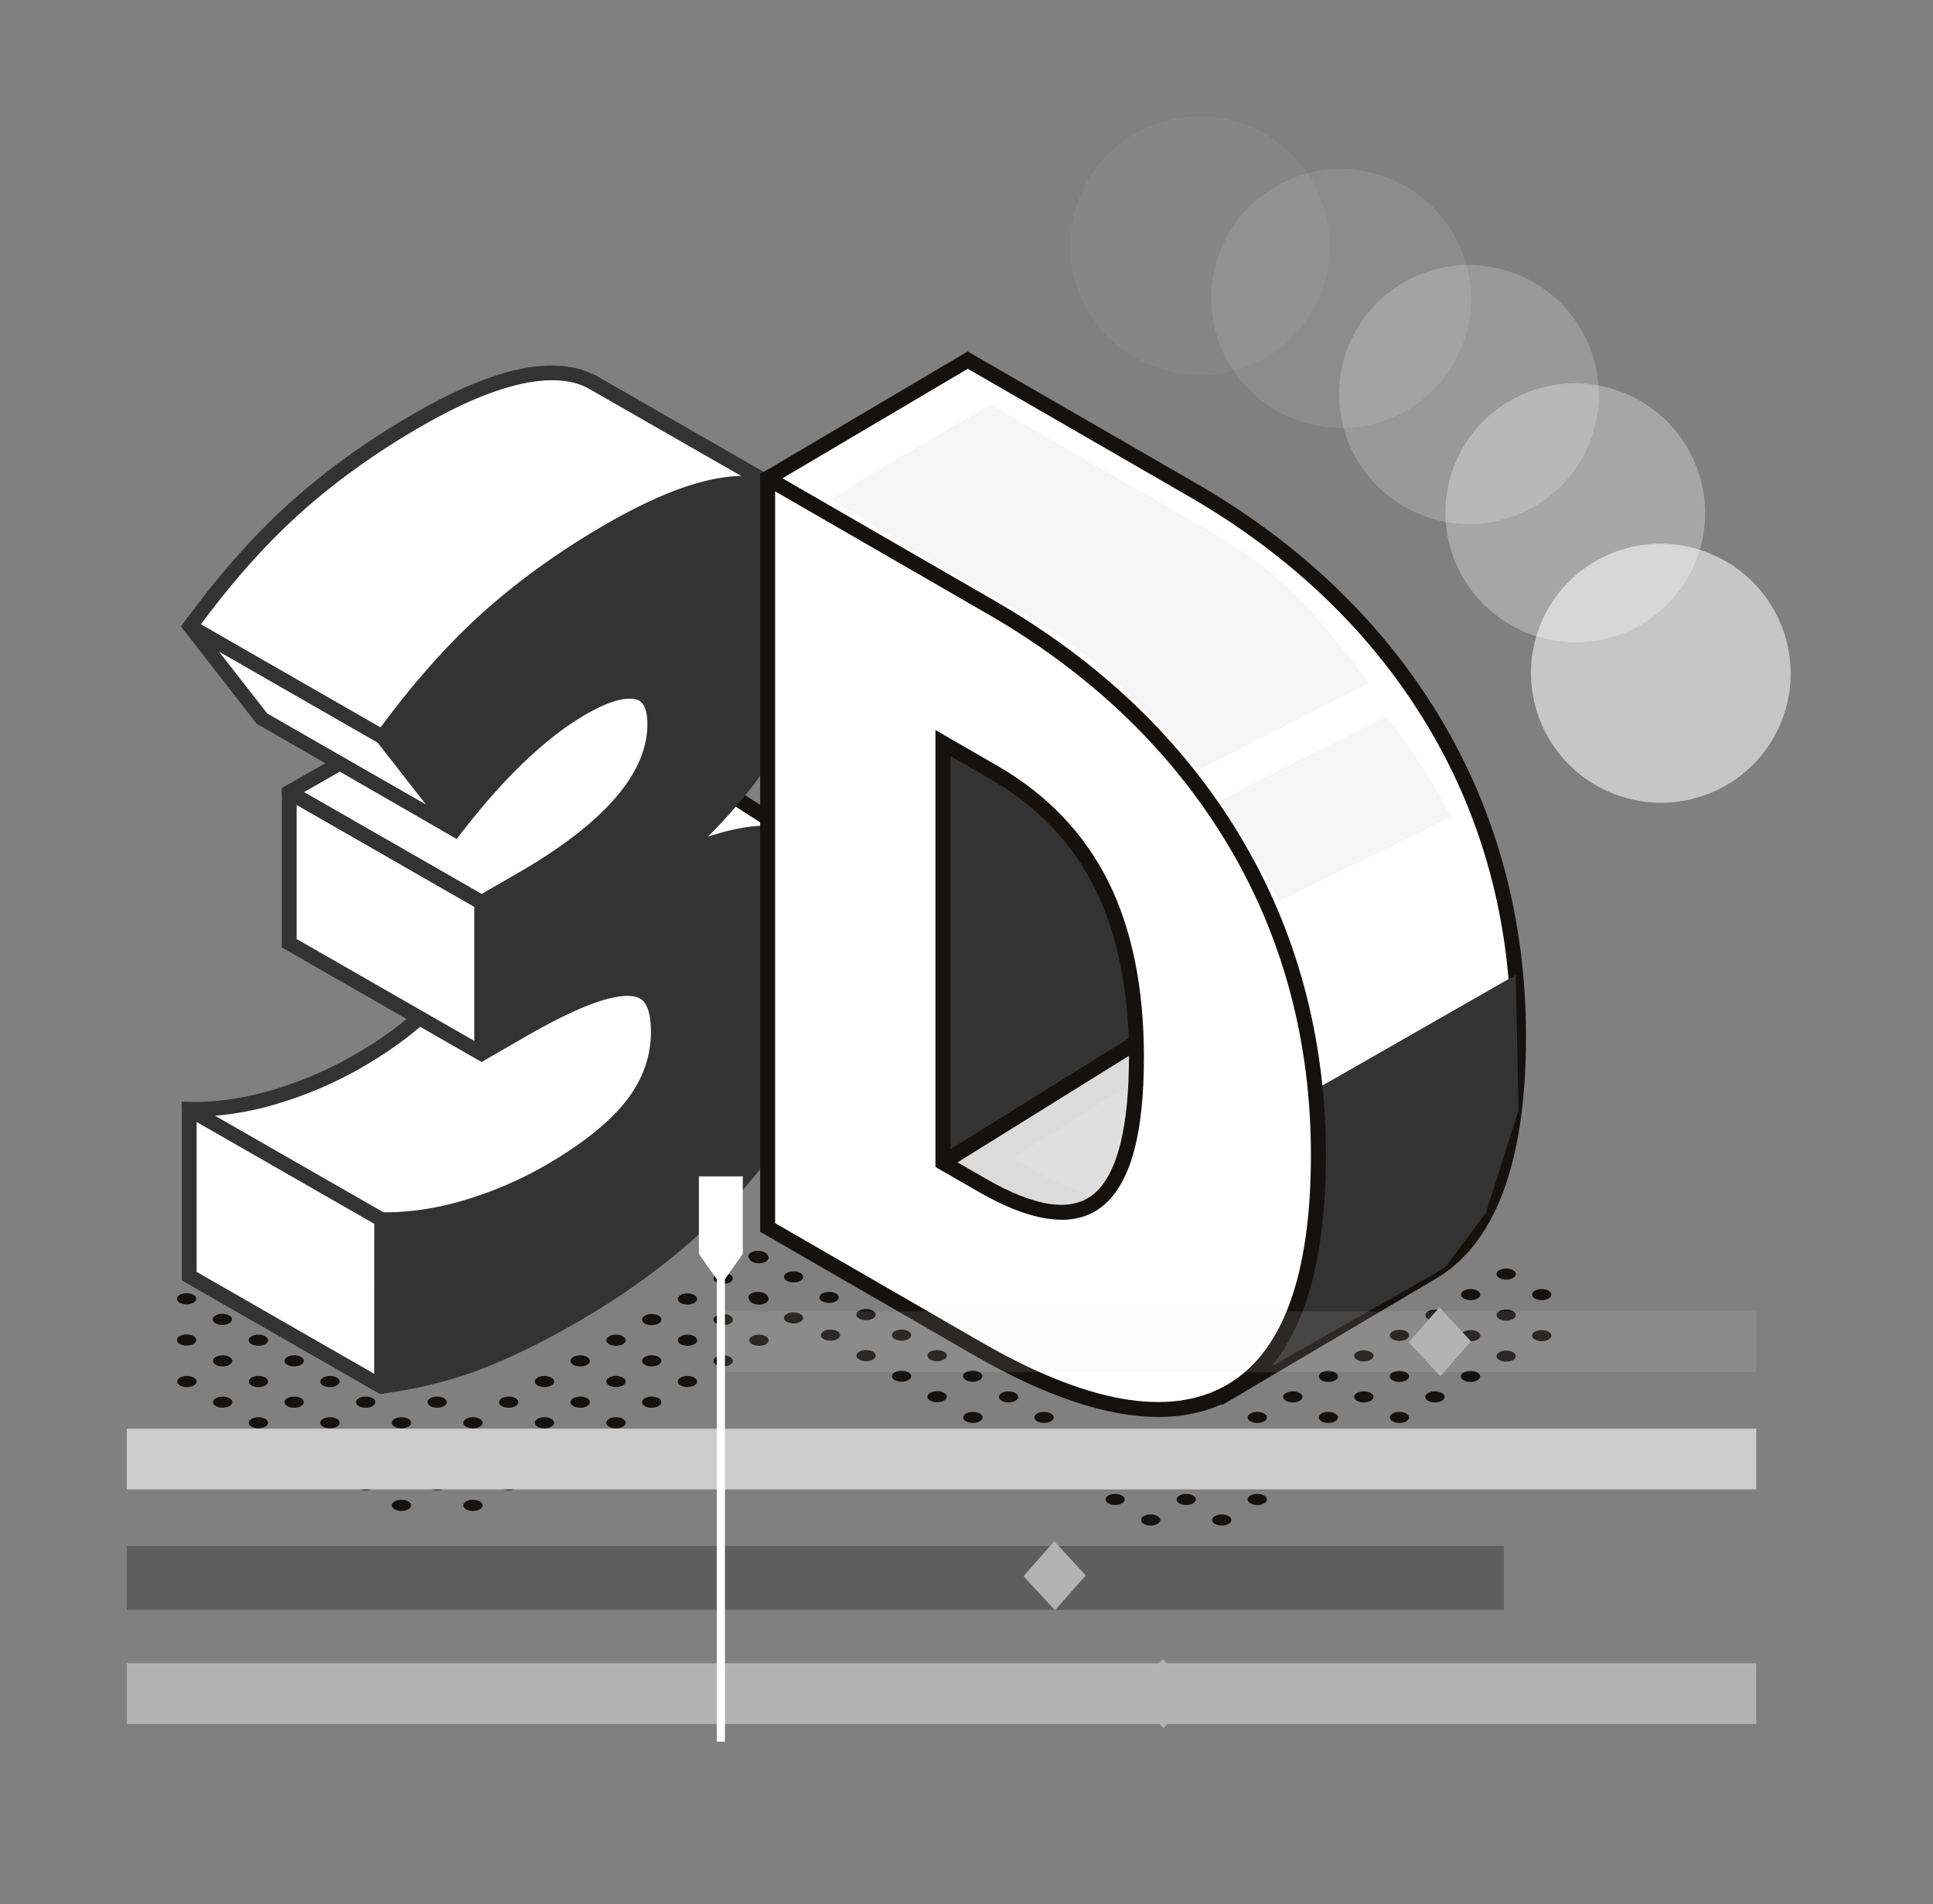 <svg id="Layer_1" data-name="Layer 1" xmlns="http://www.w3.org/2000/svg" viewBox="0 0 1700.79 1675.64"><rect x="0" y="0" width="1700.79" height="1675.64" fill="#808080" stroke="none"/><defs><style>.cls-1{fill:#16110d;}.cls-11,.cls-12,.cls-13,.cls-14,.cls-15,.cls-2,.cls-4{fill:#fff;}.cls-3{fill:#333;}.cls-10,.cls-4,.cls-6{opacity:0.11;}.cls-5{fill:#dbdbdb;}.cls-6,.cls-8{fill:#b3b3b3;}.cls-7{fill:#5e5e5e;}.cls-9{fill:#ccc;}.cls-10{fill:#e6e6e6;}.cls-11{opacity:0.55;}.cls-12{opacity:0.1;}.cls-13{opacity:0.3;}.cls-14{opacity:0.2;}.cls-15{opacity:0.05;}</style></defs><g id="_3" data-name="3"><path class="cls-1" d="M422.13,1321.3c3.32,1.92,3.32,5,0,7a13.28,13.28,0,0,1-12,0c-3.32-1.92-3.32-5,0-7A13.34,13.34,0,0,1,422.13,1321.3Z"/><path class="cls-1" d="M453.59,1303.14c3.32,1.92,3.32,5,0,6.95a13.28,13.28,0,0,1-12,0c-3.32-1.92-3.32-5,0-6.95A13.28,13.28,0,0,1,453.59,1303.14Z"/><path class="cls-1" d="M485.05,1285c3.32,1.92,3.32,5,0,7a13.34,13.34,0,0,1-12,0c-3.33-1.92-3.33-5,0-7A13.28,13.28,0,0,1,485.05,1285Z"/><path class="cls-1" d="M516.51,1266.82c3.32,1.92,3.32,5,0,6.94a13.28,13.28,0,0,1-12,0c-3.33-1.92-3.33-5,0-6.94A13.28,13.28,0,0,1,516.51,1266.82Z"/><ellipse class="cls-1" cx="541.95" cy="1252.13" rx="8.51" ry="4.91"/><path class="cls-1" d="M579.42,1230.49c3.33,1.92,3.33,5,0,7a13.28,13.28,0,0,1-12,0c-3.32-1.92-3.32-5,0-7A13.28,13.28,0,0,1,579.42,1230.49Z"/><ellipse class="cls-1" cx="604.87" cy="1215.8" rx="8.51" ry="4.91"/><ellipse class="cls-1" cx="636.33" cy="1197.64" rx="8.51" ry="4.91"/><ellipse class="cls-1" cx="667.78" cy="1179.48" rx="8.51" ry="4.91"/><ellipse class="cls-1" cx="353.2" cy="1324.78" rx="8.51" ry="4.91"/><ellipse class="cls-1" cx="384.66" cy="1306.62" rx="8.51" ry="4.91"/><ellipse class="cls-1" cx="416.12" cy="1288.45" rx="8.51" ry="4.91"/><path class="cls-1" d="M453.59,1266.82c3.32,1.92,3.32,5,0,6.94a13.28,13.28,0,0,1-12,0c-3.32-1.92-3.32-5,0-6.94A13.28,13.28,0,0,1,453.59,1266.82Z"/><path class="cls-1" d="M485.05,1248.65c3.32,1.92,3.32,5,0,6.95a13.28,13.28,0,0,1-12,0c-3.33-1.92-3.33-5,0-6.95A13.34,13.34,0,0,1,485.05,1248.65Z"/><path class="cls-1" d="M516.51,1230.49c3.32,1.92,3.32,5,0,7a13.28,13.28,0,0,1-12,0c-3.33-1.92-3.33-5,0-7A13.28,13.28,0,0,1,516.51,1230.49Z"/><path class="cls-1" d="M548,1212.33c3.32,1.92,3.32,5,0,6.94a13.33,13.33,0,0,1-12,0c-3.32-1.92-3.32-5,0-7A13.3,13.3,0,0,1,548,1212.33Z"/><ellipse class="cls-1" cx="573.41" cy="1197.64" rx="8.51" ry="4.91"/><path class="cls-1" d="M610.88,1176c3.33,1.91,3.33,5,0,6.94a13.28,13.28,0,0,1-12,0c-3.32-1.92-3.32-5,0-6.94A13.28,13.28,0,0,1,610.88,1176Z"/><path class="cls-1" d="M642.34,1157.84c3.32,1.92,3.32,5,0,7a13.28,13.28,0,0,1-12,0c-3.32-1.92-3.32-5,0-7A13.28,13.28,0,0,1,642.34,1157.84Z"/><path class="cls-1" d="M673.8,1139.68c3.32,1.92,3.32,5,0,7a13.34,13.34,0,0,1-12,0c-3.32-1.92-3.32-5,0-7A13.28,13.28,0,0,1,673.8,1139.68Z"/><ellipse class="cls-1" cx="321.74" cy="1306.62" rx="8.51" ry="4.91"/><path class="cls-1" d="M359.22,1285c3.32,1.92,3.32,5,0,7a13.37,13.37,0,0,1-12,0c-3.32-1.92-3.32-5,0-7A13.3,13.3,0,0,1,359.22,1285Z"/><path class="cls-1" d="M390.67,1266.82c3.33,1.92,3.33,5,0,6.94a13.28,13.28,0,0,1-12,0c-3.32-1.92-3.32-5,0-6.94A13.28,13.28,0,0,1,390.67,1266.82Z"/><path class="cls-1" d="M422.13,1248.65c3.32,1.92,3.32,5,0,6.95a13.28,13.28,0,0,1-12,0c-3.32-1.92-3.32-5,0-6.95A13.34,13.34,0,0,1,422.13,1248.65Z"/><ellipse class="cls-1" cx="447.57" cy="1233.97" rx="8.51" ry="4.91"/><ellipse class="cls-1" cx="479.03" cy="1215.8" rx="8.51" ry="4.91"/><ellipse class="cls-1" cx="510.49" cy="1197.64" rx="8.51" ry="4.91"/><path class="cls-1" d="M548,1176c3.32,1.91,3.32,5,0,6.94a13.3,13.3,0,0,1-12,0c-3.32-1.92-3.32-5,0-6.94A13.3,13.3,0,0,1,548,1176Z"/><ellipse class="cls-1" cx="573.41" cy="1161.31" rx="8.51" ry="4.91"/><path class="cls-1" d="M610.88,1139.68c3.33,1.92,3.33,5,0,7a13.34,13.34,0,0,1-12,0c-3.32-1.92-3.32-5,0-7A13.28,13.28,0,0,1,610.88,1139.68Z"/><ellipse class="cls-1" cx="636.33" cy="1124.99" rx="8.51" ry="4.91"/><path class="cls-1" d="M673.8,1103.35c3.32,1.92,3.32,5,0,7a13.28,13.28,0,0,1-12,0c-3.32-1.92-3.32-5,0-7A13.34,13.34,0,0,1,673.8,1103.35Z"/><ellipse class="cls-1" cx="290.28" cy="1288.45" rx="8.51" ry="4.91"/><path class="cls-1" d="M327.76,1266.82c3.32,1.92,3.32,5,0,6.94a13.3,13.3,0,0,1-12,0c-3.32-1.92-3.32-5,0-6.94A13.3,13.3,0,0,1,327.76,1266.82Z"/><path class="cls-1" d="M359.22,1248.65c3.32,1.92,3.32,5,0,6.95a13.3,13.3,0,0,1-12,0c-3.32-1.92-3.32-5,0-6.95A13.37,13.37,0,0,1,359.22,1248.65Z"/><ellipse class="cls-1" cx="384.66" cy="1233.97" rx="8.51" ry="4.91"/><path class="cls-1" d="M642.34,1085.19c3.33,1.92,3.33,5,0,7a13.28,13.28,0,0,1-12,0c-3.32-1.92-3.32-5,0-7A13.28,13.28,0,0,1,642.34,1085.19Z"/><ellipse class="cls-1" cx="258.82" cy="1270.29" rx="8.51" ry="4.91"/><path class="cls-1" d="M296.3,1248.65c3.32,1.92,3.32,5,0,6.95a13.28,13.28,0,0,1-12,0c-3.32-1.92-3.32-5,0-6.95A13.34,13.34,0,0,1,296.3,1248.65Z"/><ellipse class="cls-1" cx="321.74" cy="1233.97" rx="8.51" ry="4.91"/><path class="cls-1" d="M233.38,1248.65c3.32,1.92,3.32,5,0,6.95a13.28,13.28,0,0,1-12,0c-3.32-1.92-3.32-5,0-6.95A13.34,13.34,0,0,1,233.38,1248.65Z"/><ellipse class="cls-1" cx="258.82" cy="1233.97" rx="8.51" ry="4.91"/><path class="cls-1" d="M296.3,1212.33c3.32,1.92,3.32,5,0,7a13.34,13.34,0,0,1-12,0c-3.32-1.92-3.32-5,0-7A13.28,13.28,0,0,1,296.3,1212.33Z"/><ellipse class="cls-1" cx="195.91" cy="1233.97" rx="8.51" ry="4.91"/><path class="cls-1" d="M233.38,1212.33c3.32,1.92,3.32,5,0,7a13.34,13.34,0,0,1-12,0c-3.32-1.92-3.32-5,0-7A13.28,13.28,0,0,1,233.38,1212.33Z"/><path class="cls-1" d="M264.84,1194.17c3.32,1.92,3.32,5,0,6.94a13.28,13.28,0,0,1-12,0c-3.32-1.91-3.32-5,0-6.94A13.28,13.28,0,0,1,264.84,1194.17Z"/><path class="cls-1" d="M170.47,1212.33c3.32,1.92,3.32,5,0,7a13.3,13.3,0,0,1-12,0c-3.32-1.92-3.32-5,0-7A13.3,13.3,0,0,1,170.47,1212.33Z"/><ellipse class="cls-1" cx="195.91" cy="1197.64" rx="8.51" ry="4.91"/><path class="cls-1" d="M233.38,1176c3.32,1.91,3.32,5,0,6.94a13.28,13.28,0,0,1-12,0c-3.32-1.92-3.32-5,0-6.94A13.28,13.28,0,0,1,233.38,1176Z"/><ellipse class="cls-1" cx="164.18" cy="1179.29" rx="8.51" ry="4.91"/><ellipse class="cls-1" cx="195.64" cy="1161.12" rx="8.51" ry="4.91"/><path class="cls-1" d="M170.19,1139.49c3.32,1.92,3.32,5,0,7a13.34,13.34,0,0,1-12,0c-3.32-1.92-3.32-5,0-7A13.28,13.28,0,0,1,170.19,1139.49Z"/><polygon class="cls-2" points="706.21 739.96 593.46 667.68 533.92 770.26 680.98 826.21 706.21 739.96"/><path class="cls-1" d="M685.21,834.74,524.53,773.59l66.74-115,122.49,78.53Zm-141.89-67.8,133.42,50.75,21.91-74.91-103-66Z"/><path class="cls-2" d="M266.78,1153.67l306-121.59,81.36-179.22-95.5-39-150.24-22a71.21,71.21,0,0,1,2.34,19.11q0,34.91-23.06,64.56T314.2,934.39a338.51,338.51,0,0,1-71.14,30.53q-38.58,11.75-75.78,11.31l70.11,130.82Z"/><path class="cls-3" d="M264.18,1161.65l-32.25-51.16L160.05,976.23v-6.55l7.3.1c23.88.42,48.82-3.43,73.83-11a333.52,333.52,0,0,0,69.79-30c32.71-18.88,56.8-38.12,71.6-57.15,14.4-18.52,21.71-38.9,21.71-60.59a65,65,0,0,0-2.11-17.4l-2.64-9.53,160,23.38,103.22,41.92-85.21,187.7ZM178,982.57,243.08,1104l26.3,41.68L568,1027l77.51-170.73-89.29-36.43-139.7-20.24a87.73,87.73,0,0,1,.7,11.41c0,24.61-8.22,47.68-24.43,68.53-15.83,20.34-41.17,40.67-75.33,60.4a345.92,345.92,0,0,1-72.5,31.11A260.72,260.72,0,0,1,178,982.57Z"/><polygon class="cls-2" points="335.76 1073.32 166.5 976.23 166.5 1123.05 335.76 1220.14 335.76 1073.32"/><polygon class="cls-2" points="254.5 697.13 423.76 794.22 423.76 927.17 254.5 830.08 254.5 697.13"/><path class="cls-2" d="M688,432,521.7,336.34l-.26.17a63.64,63.64,0,0,0-16.12-6.22q-50-11.4-138,39.39-60.87,35.13-108,77.56t-92.07,104.2l167.37,96L523.58,534.67l41.91-25.51Z"/><path class="cls-3" d="M334.72,654.93,159.29,551.44l2.77-3.8c30.1-41.36,61.38-76.75,93-105.19s68.26-54.81,109-78.36c60.67-35,107.31-48.17,142.68-40.09a66.64,66.64,0,0,1,14.3,5.08l.19-.13,3.67,1.8L700.49,431.7,526.93,540.18Zm-158-105.49L334.58,640,562.14,503.64l113.34-71.43-157.1-90a56.8,56.8,0,0,0-14.5-5.62c-31.55-7.18-76.44,5.83-133.34,38.7-40,23.08-76,48.91-106.87,76.75C234.22,478.54,205,511.29,176.76,549.44Z"/><path class="cls-2" d="M254.5,697.13l162.68-93.29,210.36-34.43v52.72L533.93,777.07s-71,43-72.1,41.43-38.07-24.28-38.07-24.28Z"/><path class="cls-3" d="M460.78,825.19c-2.24,0-3.12-1.31-4.32-3.11-1.24-.74-19.59-12.25-36.08-22.36L248,700.87V693.5l168.1-96L634,561.81v62.12L537.27,782.59C482,816.1,466.68,825.19,460.78,825.19ZM267.48,697.13,427,788.62c21.5,13.17,31.25,19.41,35.83,22.58,9.28-4.7,39.35-22.42,66.42-38.82l91.86-152V577l-201.7,33Z"/><polygon class="cls-2" points="167.28 551.44 336.53 648.53 400.12 729.98 230.86 632.89 167.28 551.44"/><path class="cls-4" d="M445.25,573.64c31.39-28.28,57.22-42.62,97.8-66q88-50.81,138-39.39a67.16,67.16,0,0,1,13.41,4.58h0L528.19,377.17h0a65.79,65.79,0,0,0-16.39-6.05c-33.33-7.6-69.18-6-127.84,27.87q-60.87,35.13-108,77.55c-31.41,28.28-62.1,63-78.48,84.78l167.38,96-8.64,16.46Q399.78,614.75,445.25,573.64Z"/><path class="cls-2" d="M186.38,1011.52s55.42-12,103.51-31.74c51.83-21.26,80.27-45.08,81.23-46.81l144.72,87.16-183,75.85Z"/><path class="cls-3" d="M714.14,737.35c-21.33-14-51.36-14.33-91.38-.94,31.85-31.75,57.16-65.57,75.39-100.83,21.83-42.21,32.9-84.63,32.9-126.05,0-50.37-18.52-80.11-55-88.44-35.34-8.08-82,5.06-142.67,40.08-40.79,23.56-77.47,49.9-109.06,78.36-30.46,27.44-60.62,61.47-89.73,101L165.45,543l-6.16,8.43,66.49,85.42,176,101.49,6.5-8.33c37-47.44,73.12-81.62,107.43-101.43,18-10.39,32.25-14.88,42.15-13.42,3.21.47,11.75,1.75,11.75,22.16,0,43.26-38.18,87.24-113.47,130.72l-32.45,18.73-169.13-97L248,693.5V833.82l175.72,100.8,38.11-22C490,896.39,513,885.51,530.29,880.3c15.66-4.72,27.21-5.11,33.44-1.18,5.9,3.75,9,13.79,9,29,0,21.69-7.3,42.06-21.7,60.59-14.81,19-38.9,38.27-71.61,57.15a333.29,333.29,0,0,1-69.79,30c-24.47,7.43-48.77,11.23-72.26,11l-169.15-97-8.2-.11v157.1l174.4,100,7.77-1.19c28.52-4.19,55.51-11,80.17-20.38,26.31-10.09,55.11-24.12,85.62-41.73,74.65-43.12,133.84-95.15,175.9-154.63,42.34-59.84,63.8-121.59,63.8-183.56C747.71,781.6,736.41,752,714.14,737.35ZM417.3,916,261,826.35V708.28L417.3,798Zm-88,293L173,1119.32V987.38l156.34,89.67ZM235.17,627.92l-42.54-54.49,139.59,80.08,35.27,45.16,7.27,9.32Z"/></g><g id="D"><path class="cls-1" d="M704.23,1156.38c3.3,1.9,3.3,5,0,6.9a13.2,13.2,0,0,1-12,0c-3.3-1.91-3.3-5,0-6.9A13.2,13.2,0,0,1,704.23,1156.38Z"/><path class="cls-1" d="M735.5,1138.32c3.3,1.91,3.3,5,0,6.91a13.26,13.26,0,0,1-12,0c-3.3-1.91-3.3-5,0-6.91A13.26,13.26,0,0,1,735.5,1138.32Z"/><ellipse class="cls-1" cx="666.98" cy="1141.77" rx="8.46" ry="4.88"/><ellipse class="cls-1" cx="698.25" cy="1123.72" rx="8.46" ry="4.88"/><path class="cls-1" d="M673,1102.21c3.3,1.91,3.3,5,0,6.91a13.26,13.26,0,0,1-12,0c-3.3-1.91-3.3-5,0-6.91A13.26,13.26,0,0,1,673,1102.21Z"/><path class="cls-1" d="M1081,1334.21c3.3,1.91,3.3,5,0,6.91a13.26,13.26,0,0,1-12,0c-3.3-1.91-3.3-5,0-6.91A13.2,13.2,0,0,1,1081,1334.21Z"/><path class="cls-1" d="M1112.23,1316.16c3.31,1.91,3.31,5,0,6.9a13.2,13.2,0,0,1-12,0c-3.3-1.9-3.3-5,0-6.9A13.2,13.2,0,0,1,1112.23,1316.16Z"/><ellipse class="cls-1" cx="1137.52" cy="1301.56" rx="8.46" ry="4.88"/><path class="cls-1" d="M1174.77,1280.05c3.31,1.91,3.31,5,0,6.91a13.26,13.26,0,0,1-12,0c-3.3-1.91-3.3-5,0-6.91A13.2,13.2,0,0,1,1174.77,1280.05Z"/><path class="cls-1" d="M1206,1262c3.31,1.9,3.31,5,0,6.9a13.2,13.2,0,0,1-12,0c-3.3-1.91-3.3-5,0-6.9A13.2,13.2,0,0,1,1206,1262Z"/><ellipse class="cls-1" cx="1231.34" cy="1247.4" rx="8.46" ry="4.88"/><path class="cls-1" d="M1268.58,1225.89c3.31,1.91,3.31,5,0,6.9a13.2,13.2,0,0,1-12,0c-3.3-1.9-3.3-5,0-6.9A13.2,13.2,0,0,1,1268.58,1225.89Z"/><path class="cls-1" d="M1299.86,1207.84c3.3,1.9,3.3,5,0,6.9a13.22,13.22,0,0,1-12,0c-3.3-1.91-3.3-5,0-6.9A13.22,13.22,0,0,1,1299.86,1207.84Z"/><path class="cls-1" d="M1018.42,1334.21c3.3,1.91,3.3,5,0,6.91a13.26,13.26,0,0,1-12,0c-3.3-1.91-3.3-5,0-6.91A13.26,13.26,0,0,1,1018.42,1334.21Z"/><ellipse class="cls-1" cx="1043.71" cy="1319.61" rx="8.46" ry="4.88"/><path class="cls-1" d="M1081,1298.1c3.31,1.91,3.31,5,0,6.91a13.2,13.2,0,0,1-12,0c-3.3-1.91-3.3-5,0-6.91A13.26,13.26,0,0,1,1081,1298.1Z"/><path class="cls-1" d="M1112.23,1280.05c3.31,1.91,3.31,5,0,6.91a13.26,13.26,0,0,1-12,0c-3.3-1.91-3.3-5,0-6.91A13.2,13.2,0,0,1,1112.23,1280.05Z"/><ellipse class="cls-1" cx="1137.52" cy="1265.45" rx="8.46" ry="4.88"/><ellipse class="cls-1" cx="1168.79" cy="1247.4" rx="8.46" ry="4.88"/><path class="cls-1" d="M1206,1225.89c3.31,1.91,3.31,5,0,6.9a13.2,13.2,0,0,1-12,0c-3.3-1.9-3.3-5,0-6.9A13.2,13.2,0,0,1,1206,1225.89Z"/><path class="cls-1" d="M1237.32,1207.84c3.3,1.9,3.3,5,0,6.9a13.22,13.22,0,0,1-12,0c-3.3-1.91-3.3-5,0-6.9A13.22,13.22,0,0,1,1237.32,1207.84Z"/><path class="cls-1" d="M1268.58,1189.78c3.31,1.91,3.31,5,0,6.91a13.26,13.26,0,0,1-12,0c-3.3-1.91-3.3-5,0-6.91A13.26,13.26,0,0,1,1268.58,1189.78Z"/><ellipse class="cls-1" cx="981.17" cy="1319.61" rx="8.46" ry="4.88"/><path class="cls-1" d="M1018.42,1298.1c3.3,1.91,3.3,5,0,6.91a13.2,13.2,0,0,1-12,0c-3.3-1.91-3.3-5,0-6.91A13.26,13.26,0,0,1,1018.42,1298.1Z"/><path class="cls-1" d="M1049.69,1280.05c3.31,1.91,3.31,5,0,6.91a13.26,13.26,0,0,1-12,0c-3.3-1.91-3.3-5,0-6.91A13.2,13.2,0,0,1,1049.69,1280.05Z"/><path class="cls-1" d="M1081,1262c3.31,1.91,3.31,5,0,6.9a13.2,13.2,0,0,1-12,0c-3.3-1.91-3.3-5,0-6.9A13.2,13.2,0,0,1,1081,1262Z"/><path class="cls-1" d="M1112.23,1243.94c3.31,1.91,3.31,5,0,6.91a13.2,13.2,0,0,1-12,0c-3.3-1.91-3.3-5,0-6.91A13.26,13.26,0,0,1,1112.23,1243.94Z"/><path class="cls-1" d="M1143.5,1225.89c3.31,1.91,3.31,5,0,6.9a13.18,13.18,0,0,1-12,0c-3.31-1.9-3.31-5,0-6.9A13.18,13.18,0,0,1,1143.5,1225.89Z"/><ellipse class="cls-1" cx="1168.8" cy="1211.29" rx="8.46" ry="4.88"/><path class="cls-1" d="M1206,1189.78c3.31,1.91,3.31,5,0,6.91a13.26,13.26,0,0,1-12,0c-3.3-1.91-3.3-5,0-6.91A13.26,13.26,0,0,1,1206,1189.78Z"/><path class="cls-1" d="M1237.32,1171.73c3.3,1.9,3.3,5,0,6.9a13.22,13.22,0,0,1-12,0c-3.3-1.9-3.3-5,0-6.9A13.22,13.22,0,0,1,1237.32,1171.73Z"/><ellipse class="cls-1" cx="949.9" cy="1301.56" rx="8.46" ry="4.88"/><ellipse class="cls-1" cx="981.17" cy="1283.5" rx="8.46" ry="4.88"/><path class="cls-1" d="M1018.42,1262c3.31,1.91,3.31,5,0,6.9a13.2,13.2,0,0,1-12,0c-3.3-1.91-3.3-5,0-6.9A13.2,13.2,0,0,1,1018.42,1262Z"/><path class="cls-1" d="M924.61,1280.05c3.31,1.91,3.31,5,0,6.91a13.26,13.26,0,0,1-12,0c-3.3-1.91-3.3-5,0-6.91A13.2,13.2,0,0,1,924.61,1280.05Z"/><path class="cls-1" d="M955.88,1262c3.31,1.91,3.31,5,0,6.9a13.2,13.2,0,0,1-12,0c-3.3-1.91-3.3-5,0-6.9A13.2,13.2,0,0,1,955.88,1262Z"/><ellipse class="cls-1" cx="887.36" cy="1265.45" rx="8.46" ry="4.88"/><path class="cls-1" d="M924.61,1243.94c3.31,1.91,3.31,5,0,6.91a13.2,13.2,0,0,1-12,0c-3.3-1.91-3.3-5,0-6.91A13.26,13.26,0,0,1,924.61,1243.94Z"/><path class="cls-1" d="M862.07,1243.94c3.31,1.91,3.31,5,0,6.91a13.2,13.2,0,0,1-12,0c-3.3-1.91-3.3-5,0-6.91A13.26,13.26,0,0,1,862.07,1243.94Z"/><ellipse class="cls-1" cx="887.36" cy="1229.34" rx="8.46" ry="4.88"/><path class="cls-1" d="M830.53,1225.7c3.31,1.91,3.31,5,0,6.91a13.26,13.26,0,0,1-12,0c-3.3-1.91-3.3-5,0-6.91A13.2,13.2,0,0,1,830.53,1225.7Z"/><path class="cls-1" d="M861.8,1207.65c3.31,1.9,3.31,5,0,6.9a13.2,13.2,0,0,1-12,0c-3.3-1.91-3.3-5,0-6.9A13.2,13.2,0,0,1,861.8,1207.65Z"/><ellipse class="cls-1" cx="793.28" cy="1211.1" rx="8.46" ry="4.88"/><path class="cls-1" d="M830.53,1189.59c3.31,1.91,3.31,5,0,6.91a13.2,13.2,0,0,1-12,0c-3.3-1.91-3.3-5,0-6.91A13.26,13.26,0,0,1,830.53,1189.59Z"/><path class="cls-1" d="M768,1189.59c3.31,1.91,3.31,5,0,6.91a13.2,13.2,0,0,1-12,0c-3.3-1.91-3.3-5,0-6.91A13.26,13.26,0,0,1,768,1189.59Z"/><path class="cls-1" d="M799.26,1171.54c3.31,1.91,3.31,5,0,6.9a13.2,13.2,0,0,1-12,0c-3.3-1.9-3.3-5,0-6.9A13.2,13.2,0,0,1,799.26,1171.54Z"/><ellipse class="cls-1" cx="730.74" cy="1174.99" rx="8.46" ry="4.88"/><path class="cls-1" d="M768,1153.49c3.31,1.9,3.31,5,0,6.9a13.2,13.2,0,0,1-12,0c-3.3-1.91-3.3-5,0-6.9A13.2,13.2,0,0,1,768,1153.49Z"/><path class="cls-1" d="M1319.22,1190a13.2,13.2,0,0,1,12,0c3.31,1.9,3.32,5,0,6.9a13.2,13.2,0,0,1-12,0C1315.93,1195,1315.93,1192,1319.22,1190Z"/><path class="cls-1" d="M1362.49,1172c3.3,1.91,3.3,5,0,6.91a13.26,13.26,0,0,1-12,0c-3.3-1.91-3.3-5,0-6.91A13.26,13.26,0,0,1,1362.49,1172Z"/><path class="cls-1" d="M1288,1172a13.23,13.23,0,0,1,12,0c3.31,1.91,3.32,5,0,6.91a13.23,13.23,0,0,1-12,0C1284.66,1177,1284.66,1173.9,1288,1172Z"/><path class="cls-1" d="M1331.22,1153.91c3.3,1.9,3.3,5,0,6.9a13.2,13.2,0,0,1-12,0c-3.3-1.9-3.3-5,0-6.9A13.2,13.2,0,0,1,1331.22,1153.91Z"/><ellipse class="cls-1" cx="1356.51" cy="1139.31" rx="8.46" ry="4.88"/><path class="cls-1" d="M1256.68,1153.93a13.23,13.23,0,0,1,12,0c3.31,1.9,3.32,5,0,6.9a13.23,13.23,0,0,1-12,0C1253.39,1158.93,1253.38,1155.84,1256.68,1153.93Z"/><path class="cls-1" d="M1300,1135.85c3.3,1.91,3.3,5,0,6.91a13.2,13.2,0,0,1-12,0c-3.3-1.91-3.3-5,0-6.91A13.26,13.26,0,0,1,1300,1135.85Z"/><path class="cls-1" d="M1331.22,1117.8c3.31,1.91,3.31,5,0,6.91a13.26,13.26,0,0,1-12,0c-3.3-1.91-3.3-5,0-6.91A13.2,13.2,0,0,1,1331.22,1117.8Z"/><path class="cls-2" d="M1261.33,634.71Q1186.54,510.38,1049.08,431L851.5,316.93,675.4,421S803.85,531.51,807.15,533.8c1,.68,19.3,13.59,44.35,31.25l154.24,112.87,61.83,274.7,9.11,151.42,4.64,121.26,176.1-104q78.69-43.86,78.69-208.89Q1336.11,759.08,1261.33,634.71Z"/><path class="cls-1" d="M1075.17,1236.58l-5.06-132.29L1061,953,999.86,681.78,847.6,570.37c-24.92-17.58-43.2-30.47-44.2-31.16C800.07,536.9,701.3,452,671.11,426l-2.28-2v-6.79L851.45,309.31l200.92,116c92.18,53.22,164.38,122.54,214.59,206s75.73,178.1,75.73,281c0,112.08-27.61,184.29-82.07,214.64ZM686.66,422C737.15,465.42,807.42,525.74,811,528.47l44.27,31.2,156.33,114.4L1074,951.18l9.26,152.47,4.22,110.37,166.58-98.44c50.12-27.93,75.46-96.27,75.46-203.22,0-100.51-24.84-192.79-73.84-274.25S1136,488.81,1045.79,436.71L851.53,324.55Z"/><path class="cls-3" d="M778.63,614.9,787.41,1067l161.29,90,103.14-49.37L1076,932.27s-96.56-225.21-97.66-228.5-176.65-119.6-176.65-119.6Z"/><polygon class="cls-5" points="829.66 1023.18 1052.29 884.72 1075.98 1010.99 917.72 1130.59 812.64 1060.37 829.66 1023.18"/><path class="cls-1" d="M918,1138.66l-113.62-75.94,20.17-44.08L1057,874.05l26.21,139.74ZM821,1058l96.53,64.5,151.26-114.31-21.16-112.8L834.82,1027.72Z"/><path class="cls-4" d="M892,1018.67s54.89,40.23,99.13,35.11,50.09-111.18,50.09-111.18l-19.75-5.12Z"/><path class="cls-2" d="M1160,1016.42q0,165-78.7,208.88t-221.22-38.44l-184.7-106.63V421L873,535.06q137.44,79.37,212.24,203.71T1160,1016.42ZM999.92,930.29q0-90.63-31-152.29t-94.31-98.19l-44.9-25.92v369.29L864,1043q70.31,40.59,103.1,12.4T999.92,930.29Z"/><polygon class="cls-3" points="1158.27 958.33 1333.67 857.99 1336.11 976.98 1307.6 1066.97 1271.28 1115.77 1109.99 1207.39 1144 1149.24 1160.03 1049.39 1158.27 958.33"/><path class="cls-6" d="M1055.11,677.44l149.58-76.25c-46.62-62.65-80.14-99-135.79-131.14L871.32,356,764.69,418.09l-33,21.37,74.79,46.63,107.82,62.16C969.88,580.36,1014.88,634.28,1055.11,677.44Z"/><path class="cls-6" d="M1125.72,793.06l151-74.16q-8.18-16-17.51-31.52a545.56,545.56,0,0,0-39.71-57.21l-149.88,76.31a541.2,541.2,0,0,1,39.85,57.4C1115.27,773.47,1120.62,783.22,1125.72,793.06Z"/><path class="cls-1" d="M1019.19,1247c-45.26,0-99.57-18.17-162.37-54.43L668.83,1084V417.23l6.54-3.87,200.92,116c92.19,53.23,164.39,122.54,214.59,206s75.73,178.1,75.73,281c0,112.08-27.61,184.29-82.07,214.63Q1055.92,1247,1019.19,1247ZM682,1076.43l181.4,104.73c92.43,53.36,164.7,66.28,214.73,38.39s75.31-96.19,75.31-203.13c0-100.52-24.84-192.8-73.84-274.26S959.94,592.87,869.71,540.76L682,432.39Zm252.09-3c-20.26,0-44.79-8.26-73.36-24.76L823.08,1027V642.49l54.77,31.62C920.94,699,953.53,732.93,974.75,775c21.07,41.86,31.75,94.09,31.75,155.26,0,67.27-11.48,109.84-35.09,130.13C961.27,1069.13,948.8,1073.48,934.09,1073.48Zm-97.85-54.1,31.07,17.94c44,25.39,76.07,29.81,95.53,13.1,20.23-17.38,30.49-57.81,30.49-120.13C993.33,871.2,983.12,821,963,781c-20-39.76-50.89-71.87-91.72-95.44l-35-20.22Z"/></g><rect class="cls-7" x="111.61" y="1360.56" width="1211.6" height="56.12"/><rect class="cls-8" x="111.61" y="1463.79" width="1433.61" height="53.44"/><rect class="cls-9" x="111.61" y="1257.32" width="1433.61" height="53.44"/><rect class="cls-10" x="634.25" y="1154.09" width="910.97" height="53.44"/><rect class="cls-2" x="630.66" y="1115.99" width="7.18" height="416.82"/><polygon class="cls-2" points="653.57 1103.52 634.25 1130.78 614.92 1103.52 614.92 1035.28 653.57 1035.28 653.57 1103.52"/><polygon class="cls-8" points="927.6 1356.44 900.58 1387.15 928.28 1417.12 955.31 1386.4 927.6 1356.44"/><polygon class="cls-8" points="1023.01 1460.17 995.98 1490.88 1023.69 1520.85 1050.72 1490.13 1023.01 1460.17"/><polygon class="cls-8" points="1266.54 1150.47 1239.51 1181.18 1267.22 1211.14 1294.24 1180.43 1266.54 1150.47"/><ellipse class="cls-11" cx="1461.39" cy="592.56" rx="113.92" ry="114.3" transform="translate(373.78 1734.44) rotate(-68.47)"/><ellipse class="cls-12" cx="1180.01" cy="262.67" rx="113.92" ry="114.3" transform="translate(502.47 1263.85) rotate(-68.46)"/><ellipse class="cls-13" cx="1385.99" cy="451.26" rx="113.92" ry="114.3" transform="translate(457.45 1574.84) rotate(-68.46)"/><ellipse class="cls-14" cx="1292.54" cy="347.23" rx="113.92" ry="114.3" transform="translate(495.15 1422.12) rotate(-68.47)"/><ellipse class="cls-15" cx="1055.81" cy="216.29" rx="113.92" ry="114.3" transform="translate(467.1 1119.03) rotate(-68.47)"/></svg>